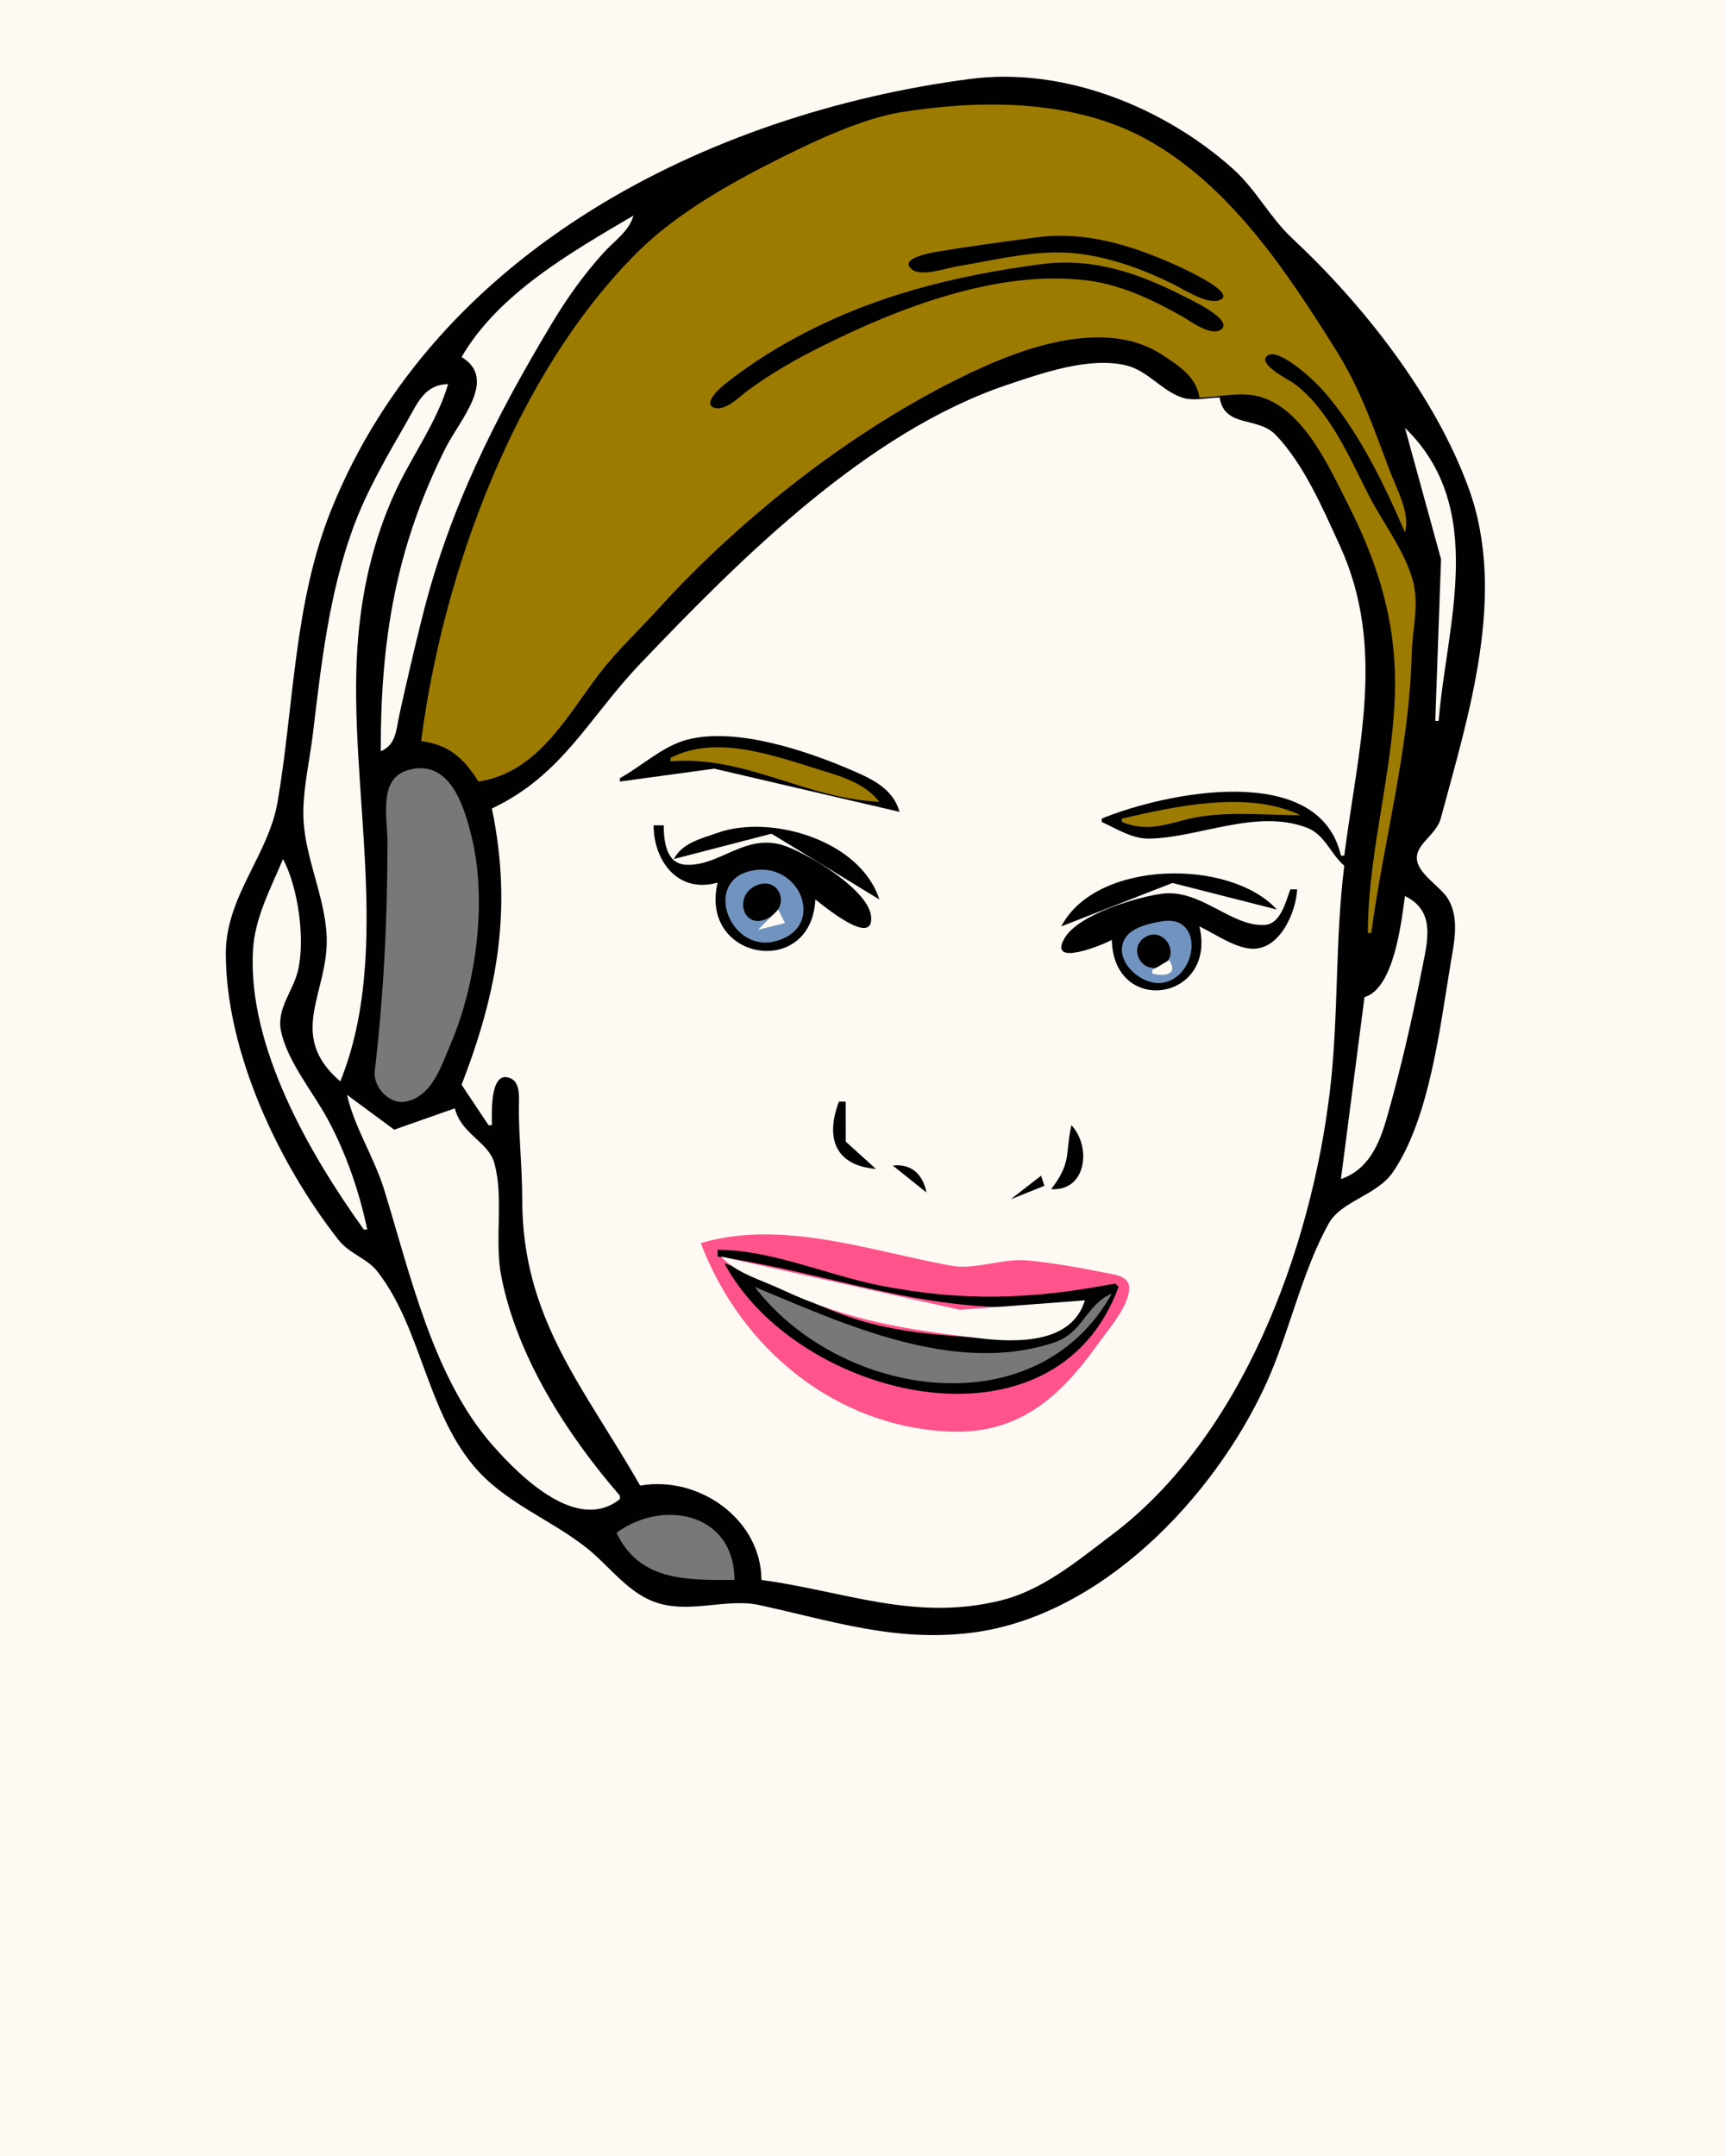 <?xml version="1.0" encoding="UTF-8"?>
<svg version="1.1" viewBox="0 0 512 640" xmlns="http://www.w3.org/2000/svg">
<path d="m0 0v640h512v-640h-512z" fill="#fef9f2"/>
<path d="m288 23.424c-78.21 10.27-158.61 51.201-189.55 127.58-11.249 27.775-11.107 57.901-16.047 87-2.68 15.787-15.376 28.083-15.377 45-0.002 29.269 15.755 62.525 33.395 84.999 3.29 4.191 8.554 5.568 11.501 9.318 12.982 16.519 14.551 40.817 28.54 57.679 9.134 11.011 22.61 15.792 33.535 24.394 7.26 5.716 12.642 14.105 22 16.682 9.61 2.646 20.01-1.637 29.285 0.369 21.557 4.663 40.065 10.982 62.715 8.274 38.538-4.61 72.246-40.078 87.691-73.715 6.96-15.158 10.694-33.534 18.728-47.867 3.72-6.638 14.275-8.293 18.982-15.148 10.953-15.949 14.01-43.187 17.164-61.985 1.042-6.21 2.651-13.195-0.655-19-2.255-3.962-9.977-7.962-9.328-12.957 0.519-3.997 5.843-6.593 7.04-11.044 8.309-30.887 19.726-66.625 8.324-97.999-10.05-27.72-31.57-54.816-52.46-74.313-6.54-6.108-10.7-14.448-17.46-20.513-20.4-18.304-50.2-30.4-78-26.75z" fill="#010102"/>
<path d="m125 220c8.242 1.071 12.646 5.039 17 12 17.542-2.629 26.108-19.151 35.899-32 5.152-6.762 11.561-12.7 17.271-19 25.902-28.58 60.823-55.718 95.83-71.691 15.841-7.228 38.38-14.296 54-3.953 4.989 3.303 10.036 6.412 11 12.644 5.973-0.049 12.126-1.908 18-0.211 13.044 3.77 20.57 21.05 26.244 32.211 7.718 15.182 12.965 30.84 13.717 48 1.149 26.242-7.961 52.525-7.961 79h1c3.759-27.912 11.318-54.559 12.015-83 0.161-6.603 1.99-13.382 0.71-20-1.767-9.138-9.272-18.721-13.481-27-5.711-11.233-11.841-25.578-22.248-33.214-1.381-1.014-10.427-5.442-8.075-7.998 2.907-3.159 13.153 6.368 14.989 8.252 11.19 11.485 19.785 29.329 26.09 43.96 1.646-5.564-2.438-12.816-4.409-18-4.878-12.829-8.622-24.192-16.015-36-14.69-23.454-31.7-49.243-56.58-62.816-21.44-11.694-48.6-11.623-72-7.972-11.67 1.821-25.46 8.286-36 13.541-14.93 7.445-31.07 16.418-42.96 28.286-36.13 36.071-57.6 95.061-64.04 144.96z" fill="#9d7b01"/>
<path d="m191 62-1 2 1-2m-3 2c-18.232 10.752-40.072 23.095-51 42 10.872 6.499-0.636 18.771-4.753 27-14.87 29.71-19.25 56.98-19.25 90 4.631-1.86 4.586-6.514 5.576-11 2.138-9.696 4.389-19.367 6.797-29 7.992-31.965 21.542-58.861 38.427-87 4.541-7.568 9.437-14.44 15.37-21 3.023-3.343 7.751-6.549 8.83-11z" fill="#fef9f2"/>
<path d="m308 70.424c-10.033 1.321-20.01 2.643-30 4.329-1.459 0.246-11.444 1.95-7.338 5.224 2.841 2.265 10.113-0.362 13.338-0.896 11.57-1.917 24.235-5.239 36-3.794 9.926 1.219 19.058 4.594 28 8.958 3.263 1.593 9.919 6.024 13.663 4.943 6.54-1.889-11.17-9.821-12.66-10.493-12.86-5.791-26.76-10.145-41-8.27m1 8c-26.277 3.493-50.5 9.526-74 22.441-6.961 3.826-13.767 8.317-19.981 13.265-1.167 0.93-6.979 6.024-2.682 6.989 3.253 0.73 7.316-3.512 9.663-5.235 6.987-5.13 14.259-9.27 22-13.131 23.122-11.531 52.542-22.91 79-19.464 9.93 1.294 19.384 5.82 28 10.711 2.453 1.392 8.402 5.89 11.338 3.883 4.22-2.888-9.59-9.237-11.34-10.127-13.38-6.801-26.81-11.351-42-9.332z" fill="#010102"/>
<path d="m146 240c6.095 29.532 1.833 54.077-9 82l8 12h1c0-2.927-0.802-16.943 5.698-13.824 2.926 1.404 2.297 6.216 2.302 8.824 0.019 9.044 1 17.946 1 27 0 35.5 18.356 55.787 35 85 17.438-3.093 35.951 10.057 36 28 24.572 3.312 45.495 12.41 71 6.101 12.629-3.124 22.835-11.819 33-19.475 38.605-29.078 59.067-84.559 64.715-131.63 2.667-22.229 1.484-44.837 4.285-67-3.996-3.422-5.809-9.246-11.004-11.258-15.001-5.809-32.357 3.016-46.996 3.21-4.959 0.066-9.631-2.978-14-4.952v-1c18.848-7.731 64.546-17.205 71 11h1c3.967-31.393 12.58-61.663-1.309-92-4.968-10.852-10.667-24.157-19.017-32.867-5.41-5.63-15.23-2.02-16.67-11.12-3.462 0.029-7.68 1.132-11 0.056-6.234-2.02-10.396-8.177-17-9.662-10.988-2.471-24.661 2.336-35 5.812-41.791 14.051-79.186 51.603-108.96 82.794-15.35 16.08-23.036 33.048-44.039 43m-45 81c15.767-39.073 2.267-87.79 5.09-129 1.096-16.006 4.509-31.385 11.219-46 4.842-10.547 12.483-20.887 15.691-32-7.003 0.233-8.939 5.406-12.15 11-5.932 10.335-12.073 20.765-16.155 32-7.091 19.519-9.396 40.494-11.85 61-0.994 8.307-3.299 17.649-2.726 26 0.758 11.064 6.007 21.807 6.792 33 1.205 17.196-12.395 29.869 4.09 44m315-196 1 1-1-1m1 2 10.711 39-1.711 48h1c2.342-28.669 14.615-63.133-10-87m8.333 89.667 0.334 0.666-0.334-0.666z" fill="#fef9f2"/>
<path d="m184 231v1l28-3.826 55 12.826c-1.906-6.772-7.925-9.658-14-12.279-13.382-5.775-34.328-12.942-49-9.164-7.198 1.854-13.544 7.867-20 11.443z" fill="#010102"/>
<path d="m199 225v1c22.463-1.773 39.876 11.05 62 12-4.151-5.286-10.715-7.366-17-9.279-13.755-4.188-31.274-10.916-45-3.721z" fill="#9d7b01"/>
<path d="m197 226 1 1-1-1z" fill="#fef9f2"/>
<path d="m121 228.64c-8.8 2.59-6 14.14-6 21.36 0 23.286-1.129 45.17-3.77 68-0.52 4.492 4.133 9.731 8.77 9.052 8.175-1.198 10.955-10.623 13.719-17.052 7.591-17.656 10.855-42.217 6.397-61-2.234-9.414-6.485-24.075-19.111-20.362z" fill="#787878"/>
<path d="m333 243v1c9.001 3.642 14.919-0.402 24-1.7 9.379-1.34 19.532-0.3 29-0.3-15.552-7.476-37.234-2.647-53 1z" fill="#9d7b01"/>
<path d="m200 255 29-7.517 32 19.517c-5.703-17.736-32.427-25.329-48-19.782-4.944 1.76-10.401 2.939-13 7.782m-6-10c7e-3 10.472 7.153 20.37 19 17-5.525 23.219 27.904 28.635 29 5 1.938 1.46 17.556 14.618 16.534 4.945-0.845-7.994-19.455-19.121-26.534-21.156-11.098-3.189-18.56 6.42-28.421 5.909-6-0.31-6.54-7.23-6.58-11.7h-3z" fill="#010102"/>
<path d="m84 255c-3.635 8.743-8.344 17.332-8.907 27-1.672 28.726 16.95 60.786 32.907 83h1c-2.323-11.224-6.365-22.928-11.864-33-4.339-7.947-11.922-17.075-13.742-26-1.355-6.644 3.665-11.848 5.076-18 2.151-9.37 0.026-24.56-4.47-33z" fill="#fef9f2"/>
<path d="m223 258.48c-14.51 3.113-6.372 24.338 6.995 20.954 15.609-3.951 7.605-24.087-6.995-20.954z" fill="#7193bf"/>
<path d="m315 275 33-12.895 31 7.895c-13.957-15.28-53.708-14.811-64 5m-90.941-11.954c-6.411 3.249-3.359 13.283 3.926 9.511 7.283-3.772 3.002-13.022-3.926-9.511m158.94 0.95c-1.362 3.526-2.828 10.239-7.58 10.559-9.886 0.666-18.969-10.719-30.42-9.269-7.564 0.958-24.811 6.156-28.953 13.096-5.408 9.062 11.73 1.911 13.953 0.614 0.536 22.791 31.259 18.098 26-4 4.572 2.166 10.816 6.646 15.961 6.639 8.12-0.01 12.75-11.05 13.04-17.64h-2z" fill="#010102"/>
<path d="m417 266c-1.089 8.084-3.297 27.416-12 30l-7 54c8.087-2.751 11.359-10.28 13.573-18 4.143-14.45 7.524-29.251 10.426-44 1.649-8.38 4.337-17.539-4.999-22m-186 4-6 6 8-2-2-4z" fill="#fef9f2"/>
<path d="m345 273.47c-3.474 0.562-8.951 1.71-10.968 4.925-4.1 6.532 4.711 14.308 10.968 13.362 10.553-1.595 12.505-20.311 0-18.287z" fill="#7193bf"/>
<path d="m340.15 278.05c-5.752 3.126-1.129 11.693 4.704 8.616 5.774-3.047 0.851-11.635-4.704-8.616z" fill="#010102"/>
<path d="m347 285-5 3v1c3.558 0.947 7.926 0.291 5-4m-244 40c2.18 9.621 8.028 18.492 10.975 28 7.714 24.895 14.495 55.847 32.209 76 8.821 10.035 25.378 25.946 37.816 16v-1c-15.748-18.199-30.44-41.098-35.192-65-2.156-10.842 0.833-23.53-2.126-33.867-1.77-6.18-9.86-8.57-11.68-16.13l-18 6.34-14-10.34z" fill="#fef9f2"/>
<path d="m249 327c-4.031 10.764-1.231 18.925 11 20l-8.97-8.11-0.03-11.89h-2m69 7c-1.917 8.963 0.09 10.996-6 19 10.599 0.613 11.949-12.677 6-19m-53 12 10 8c-1.088-5.345-4.4-8.641-10-8m35 10 10-4-1-3-9 7z" fill="#010102"/>
<path d="m208 369c11.967 31.573 40.274 54.646 74 55.96 20.424 0.796 32.687-10.29 43.859-25.96 2.932-4.112 9.474-11.52 9.289-16.856-0.118-3.417-4.603-3.833-7.149-4.34-7.552-1.505-15.331-2.902-22.999-3.634-7.405-0.708-15.496 2.826-22.576 1.563-23.45-4.18-50.05-13.93-74.42-6.73z" fill="#ff538b"/>
<path d="m213 371v2c38.014 5.593 69.668 20.411 109 13-5.718 12.963-20.05 11.908-32 11.09-13.161-0.902-25.354-1.817-38-6.169-12.712-4.374-24.299-11.596-37-15.921 21.507 40.193 97.944 59.048 117 7l-1-1c-24.483 4.748-45.442 5.462-70 0.551-15.7-3.14-31.97-10.51-48-10.55z" fill="#010102"/>
<path d="m214 373c4.547 4.978 11.983 6.959 18 9.78 19.999 9.376 37.486 11.967 59 14.505 11 1.298 27.185 1.522 31-11.285l-37 2.82-71-15.82z" fill="#fef9f2"/>
<path d="m224 382c25.189 32.937 83.567 42.294 106 2-7.633 3.159-8.464 11.616-17 14.477-29.579 9.913-62.323-5.371-89-16.477m-41 73c6.833 14.613 21.324 14 35 14-0.058-20.133-21.411-24.034-35-14z" fill="#787878"/>
</svg>
